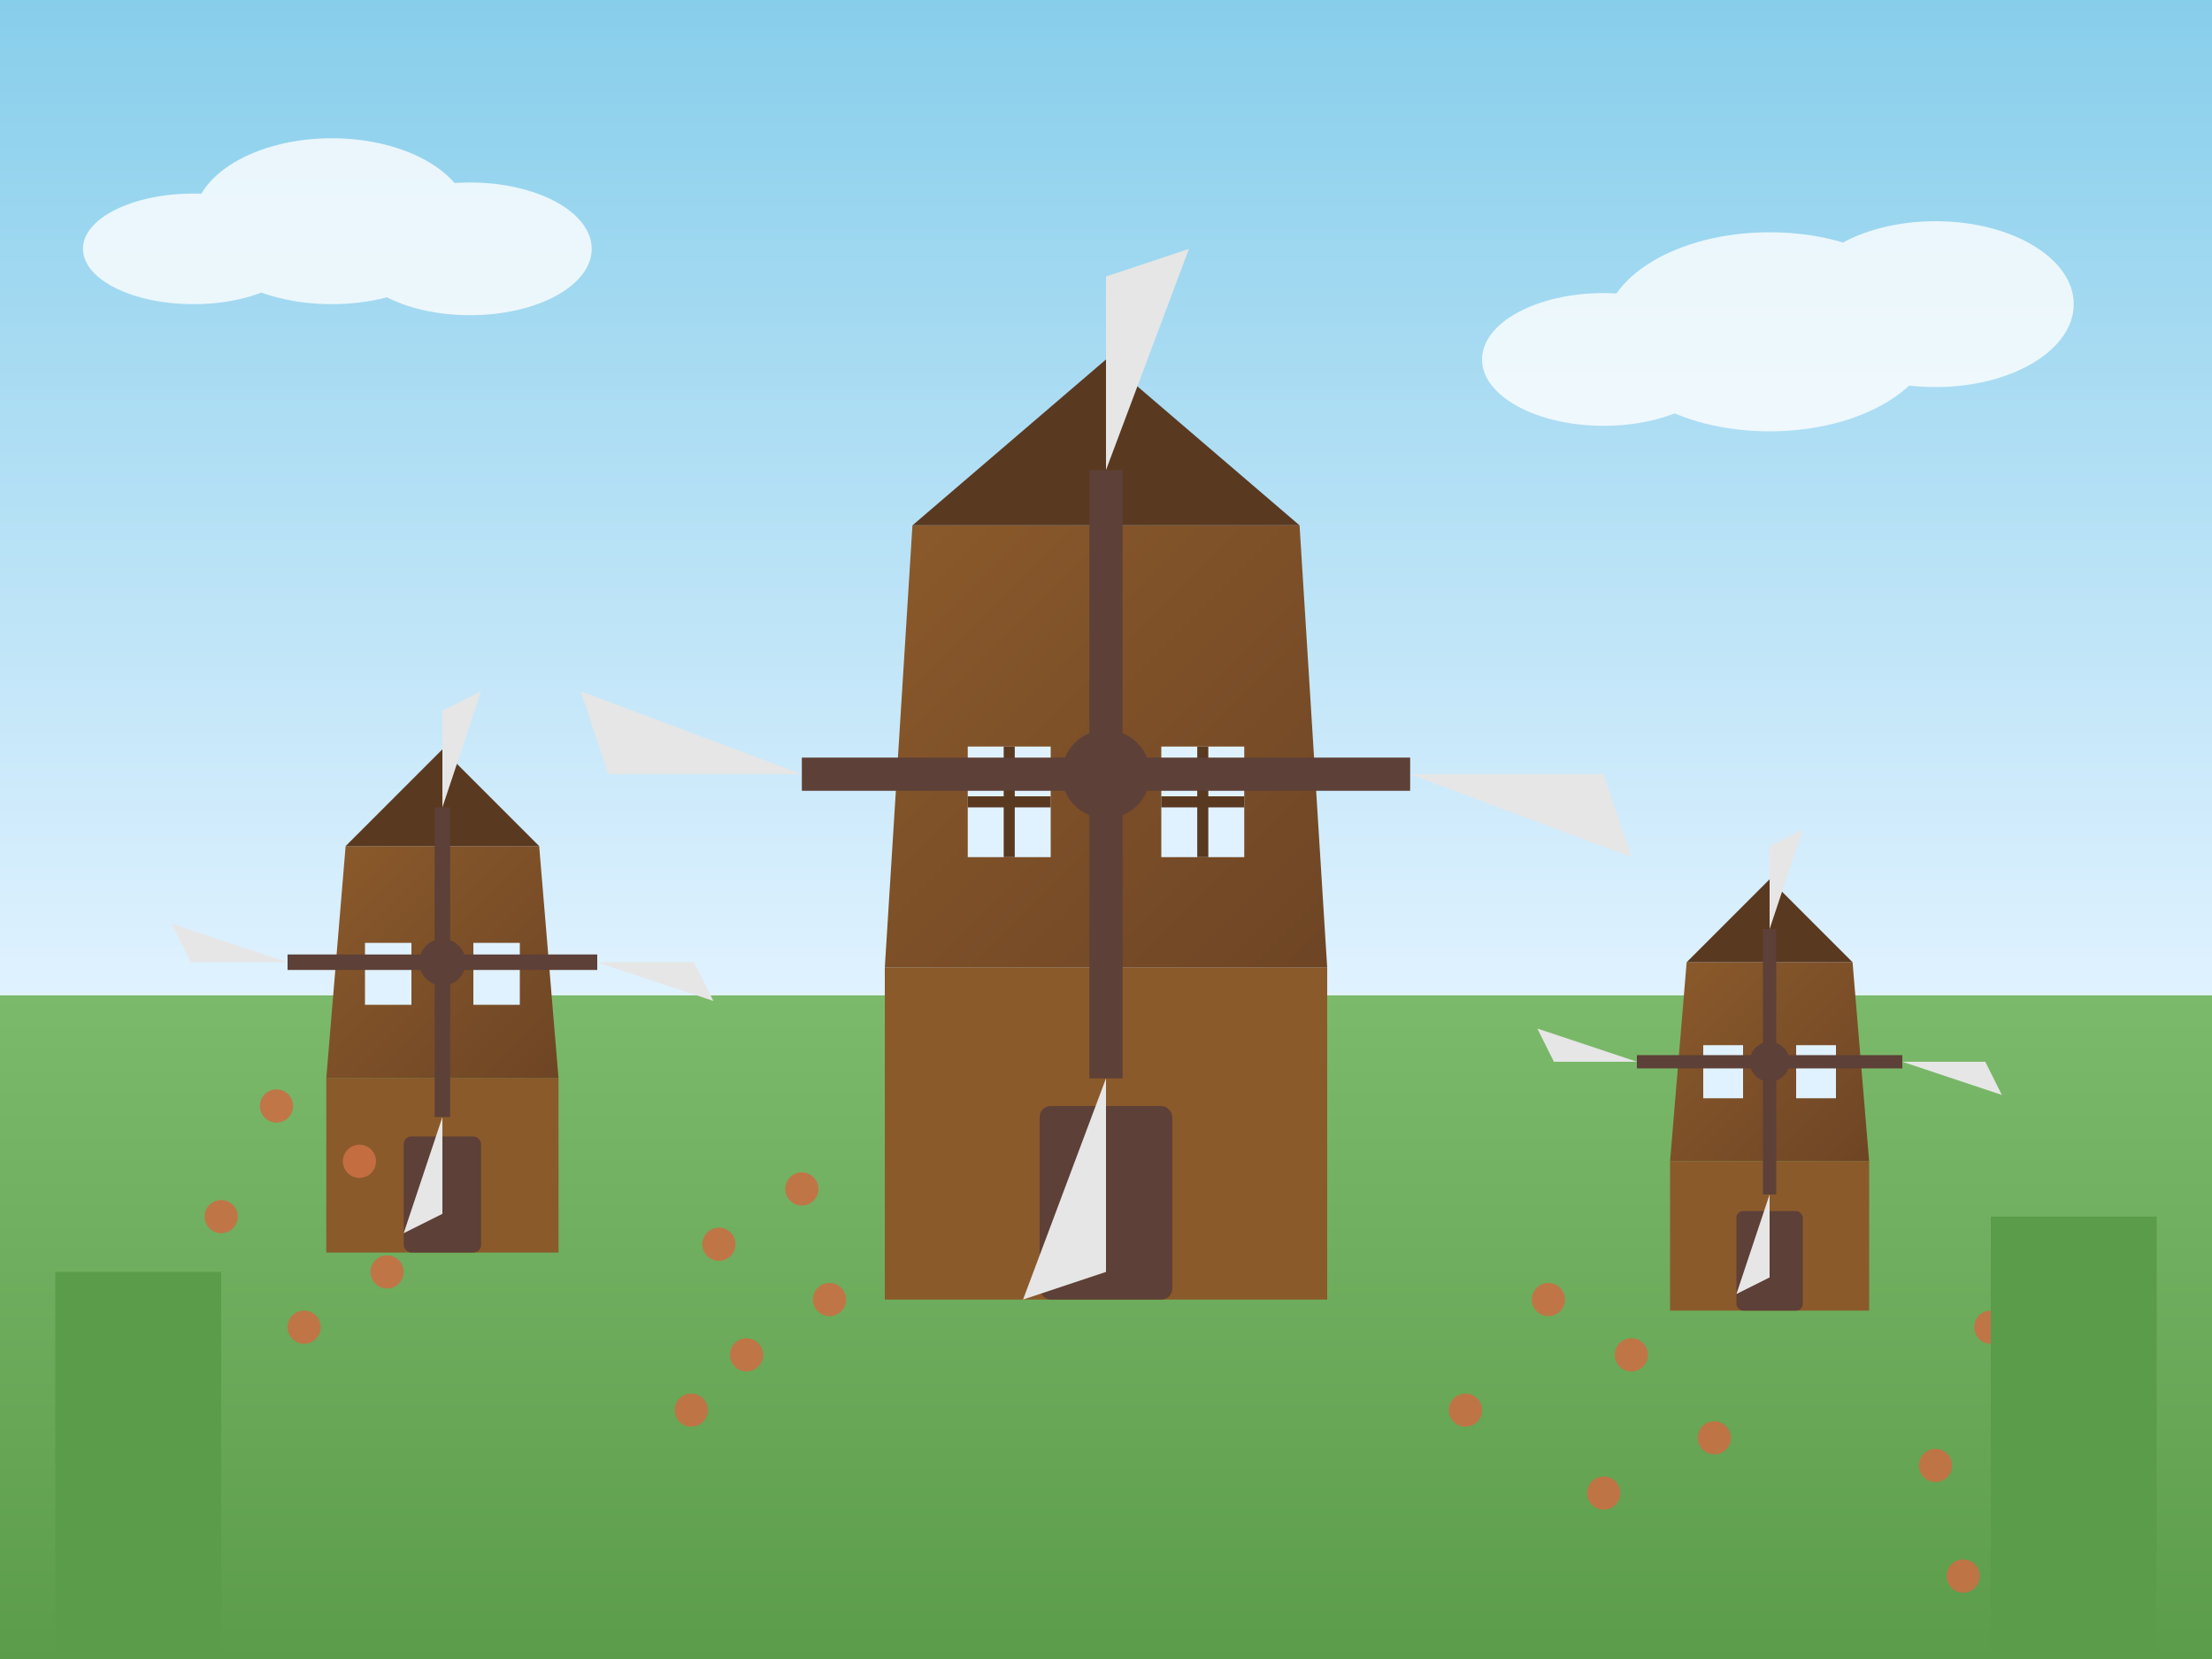 <svg xmlns="http://www.w3.org/2000/svg" viewBox="0 0 400 300" width="400" height="300">
  <rect x="0" y="0" width="400" height="300" fill="#333333" stroke="none"/>
  <defs>
    <linearGradient id="skyGradient" x1="0%" y1="0%" x2="0%" y2="100%">
      <stop offset="0%" stop-color="#87CEEB"/>
      <stop offset="100%" stop-color="#E0F2FF"/>
    </linearGradient>
    <linearGradient id="grassGradient" x1="0%" y1="0%" x2="0%" y2="100%">
      <stop offset="0%" stop-color="#7CBA6B"/>
      <stop offset="100%" stop-color="#5B9C4A"/>
    </linearGradient>
    <linearGradient id="millBodyGradient" x1="0%" y1="0%" x2="100%" y2="100%">
      <stop offset="0%" stop-color="#8B5A2B"/>
      <stop offset="100%" stop-color="#6E4525"/>
    </linearGradient>
  </defs>
  
  <!-- Sky background -->
  <rect width="400" height="180" fill="url(#skyGradient)"/>
  
  <!-- Grass/land background -->
  <rect y="180" width="400" height="120" fill="url(#grassGradient)"/>
  
  <!-- Clouds -->
  <g fill="#FFFFFF" opacity="0.8">
    <ellipse cx="60" cy="40" rx="25" ry="15"/>
    <ellipse cx="85" cy="45" rx="22" ry="12"/>
    <ellipse cx="35" cy="45" rx="20" ry="10"/>
    
    <ellipse cx="320" cy="60" rx="30" ry="18"/>
    <ellipse cx="350" cy="55" rx="25" ry="15"/>
    <ellipse cx="290" cy="65" rx="22" ry="12"/>
  </g>
  
  <!-- Main large windmill -->
  <g transform="translate(200, 175)">
    <!-- Mill body -->
    <path d="M-40 0 L-35 -80 L35 -80 L40 0 Z" fill="url(#millBodyGradient)"/>
    <rect x="-40" y="0" width="80" height="60" fill="#8B5A2B"/>
    
    <!-- Roof -->
    <polygon points="-35,-80 0,-110 35,-80" fill="#5a3921"/>
    
    <!-- Door -->
    <rect x="-12" y="25" width="24" height="35" rx="2" fill="#5D4037"/>
    <circle cx="-5" cy="42" r="2" fill="#C0C0C0"/>
    
    <!-- Windows -->
    <rect x="-25" y="-40" width="15" height="20" fill="#E0F2FF"/>
    <rect x="10" y="-40" width="15" height="20" fill="#E0F2FF"/>
    <line x1="-25" y1="-30" x2="-10" y2="-30" stroke="#5a3921" stroke-width="2"/>
    <line x1="-17.5" y1="-40" x2="-17.5" y2="-20" stroke="#5a3921" stroke-width="2"/>
    <line x1="10" y1="-30" x2="25" y2="-30" stroke="#5a3921" stroke-width="2"/>
    <line x1="17.5" y1="-40" x2="17.5" y2="-20" stroke="#5a3921" stroke-width="2"/>
    
    <!-- Mill axis and sails -->
    <circle cx="0" cy="-35" r="8" fill="#5D4037"/>
    <g>
      <line x1="0" y1="-35" x2="0" y2="-90" stroke="#5D4037" stroke-width="6"/>
      <path d="M0 -90 L15 -130 L0 -125 Z" fill="#E6E6E6"/>
      
      <line x1="0" y1="-35" x2="55" y2="-35" stroke="#5D4037" stroke-width="6"/>
      <path d="M55 -35 L95 -20 L90 -35 Z" fill="#E6E6E6"/>
      
      <line x1="0" y1="-35" x2="0" y2="20" stroke="#5D4037" stroke-width="6"/>
      <path d="M0 20 L-15 60 L0 55 Z" fill="#E6E6E6"/>
      
      <line x1="0" y1="-35" x2="-55" y2="-35" stroke="#5D4037" stroke-width="6"/>
      <path d="M-55 -35 L-95 -50 L-90 -35 Z" fill="#E6E6E6"/>
    </g>
  </g>
  
  <!-- Smaller windmill left -->
  <g transform="translate(80, 195) scale(0.7)">
    <!-- Mill body -->
    <path d="M-30 0 L-25 -60 L25 -60 L30 0 Z" fill="url(#millBodyGradient)"/>
    <rect x="-30" y="0" width="60" height="45" fill="#8B5A2B"/>
    
    <!-- Roof -->
    <polygon points="-25,-60 0,-85 25,-60" fill="#5a3921"/>
    
    <!-- Door -->
    <rect x="-10" y="15" width="20" height="30" rx="2" fill="#5D4037"/>
    <circle cx="-3" cy="30" r="2" fill="#C0C0C0"/>
    
    <!-- Windows -->
    <rect x="-20" y="-35" width="12" height="16" fill="#E0F2FF"/>
    <rect x="8" y="-35" width="12" height="16" fill="#E0F2FF"/>
    
    <!-- Mill axis and sails -->
    <circle cx="0" cy="-30" r="6" fill="#5D4037"/>
    <g>
      <line x1="0" y1="-30" x2="0" y2="-70" stroke="#5D4037" stroke-width="4"/>
      <path d="M0 -70 L10 -100 L0 -95 Z" fill="#E6E6E6"/>
      
      <line x1="0" y1="-30" x2="40" y2="-30" stroke="#5D4037" stroke-width="4"/>
      <path d="M40 -30 L70 -20 L65 -30 Z" fill="#E6E6E6"/>
      
      <line x1="0" y1="-30" x2="0" y2="10" stroke="#5D4037" stroke-width="4"/>
      <path d="M0 10 L-10 40 L0 35 Z" fill="#E6E6E6"/>
      
      <line x1="0" y1="-30" x2="-40" y2="-30" stroke="#5D4037" stroke-width="4"/>
      <path d="M-40 -30 L-70 -40 L-65 -30 Z" fill="#E6E6E6"/>
    </g>
  </g>
  
  <!-- Smaller windmill right -->
  <g transform="translate(320, 210) scale(0.6)">
    <!-- Mill body -->
    <path d="M-30 0 L-25 -60 L25 -60 L30 0 Z" fill="url(#millBodyGradient)"/>
    <rect x="-30" y="0" width="60" height="45" fill="#8B5A2B"/>
    
    <!-- Roof -->
    <polygon points="-25,-60 0,-85 25,-60" fill="#5a3921"/>
    
    <!-- Door -->
    <rect x="-10" y="15" width="20" height="30" rx="2" fill="#5D4037"/>
    <circle cx="-3" cy="30" r="2" fill="#C0C0C0"/>
    
    <!-- Windows -->
    <rect x="-20" y="-35" width="12" height="16" fill="#E0F2FF"/>
    <rect x="8" y="-35" width="12" height="16" fill="#E0F2FF"/>
    
    <!-- Mill axis and sails -->
    <circle cx="0" cy="-30" r="6" fill="#5D4037"/>
    <g>
      <line x1="0" y1="-30" x2="0" y2="-70" stroke="#5D4037" stroke-width="4"/>
      <path d="M0 -70 L10 -100 L0 -95 Z" fill="#E6E6E6"/>
      
      <line x1="0" y1="-30" x2="40" y2="-30" stroke="#5D4037" stroke-width="4"/>
      <path d="M40 -30 L70 -20 L65 -30 Z" fill="#E6E6E6"/>
      
      <line x1="0" y1="-30" x2="0" y2="10" stroke="#5D4037" stroke-width="4"/>
      <path d="M0 10 L-10 40 L0 35 Z" fill="#E6E6E6"/>
      
      <line x1="0" y1="-30" x2="-40" y2="-30" stroke="#5D4037" stroke-width="4"/>
      <path d="M-40 -30 L-70 -40 L-65 -30 Z" fill="#E6E6E6"/>
    </g>
  </g>
  
  <!-- Flowers in the field -->
  <g transform="translate(0, 0)" opacity="0.9">
    <circle cx="50" cy="200" r="3" fill="#c96f44"/>
    <circle cx="65" cy="210" r="3" fill="#c96f44"/>
    <circle cx="40" cy="220" r="3" fill="#c96f44"/>
    <circle cx="70" cy="230" r="3" fill="#c96f44"/>
    <circle cx="55" cy="240" r="3" fill="#c96f44"/>
    
    <circle cx="130" cy="225" r="3" fill="#c96f44"/>
    <circle cx="145" cy="215" r="3" fill="#c96f44"/>
    <circle cx="150" cy="235" r="3" fill="#c96f44"/>
    <circle cx="135" cy="245" r="3" fill="#c96f44"/>
    <circle cx="125" cy="255" r="3" fill="#c96f44"/>
    
    <circle cx="280" cy="235" r="3" fill="#c96f44"/>
    <circle cx="295" cy="245" r="3" fill="#c96f44"/>
    <circle cx="265" cy="255" r="3" fill="#c96f44"/>
    <circle cx="310" cy="260" r="3" fill="#c96f44"/>
    <circle cx="290" cy="270" r="3" fill="#c96f44"/>
    
    <circle cx="360" cy="240" r="3" fill="#c96f44"/>
    <circle cx="370" cy="255" r="3" fill="#c96f44"/>
    <circle cx="350" cy="265" r="3" fill="#c96f44"/>
    <circle cx="380" cy="270" r="3" fill="#c96f44"/>
    <circle cx="355" cy="285" r="3" fill="#c96f44"/>
  </g>
  
  <!-- Small detail elements -->
  <g fill="#5B9C4A">
    <rect x="10" y="230" width="30" height="70"/>
    <rect x="360" y="220" width="30" height="80"/>
  </g>
</svg>
